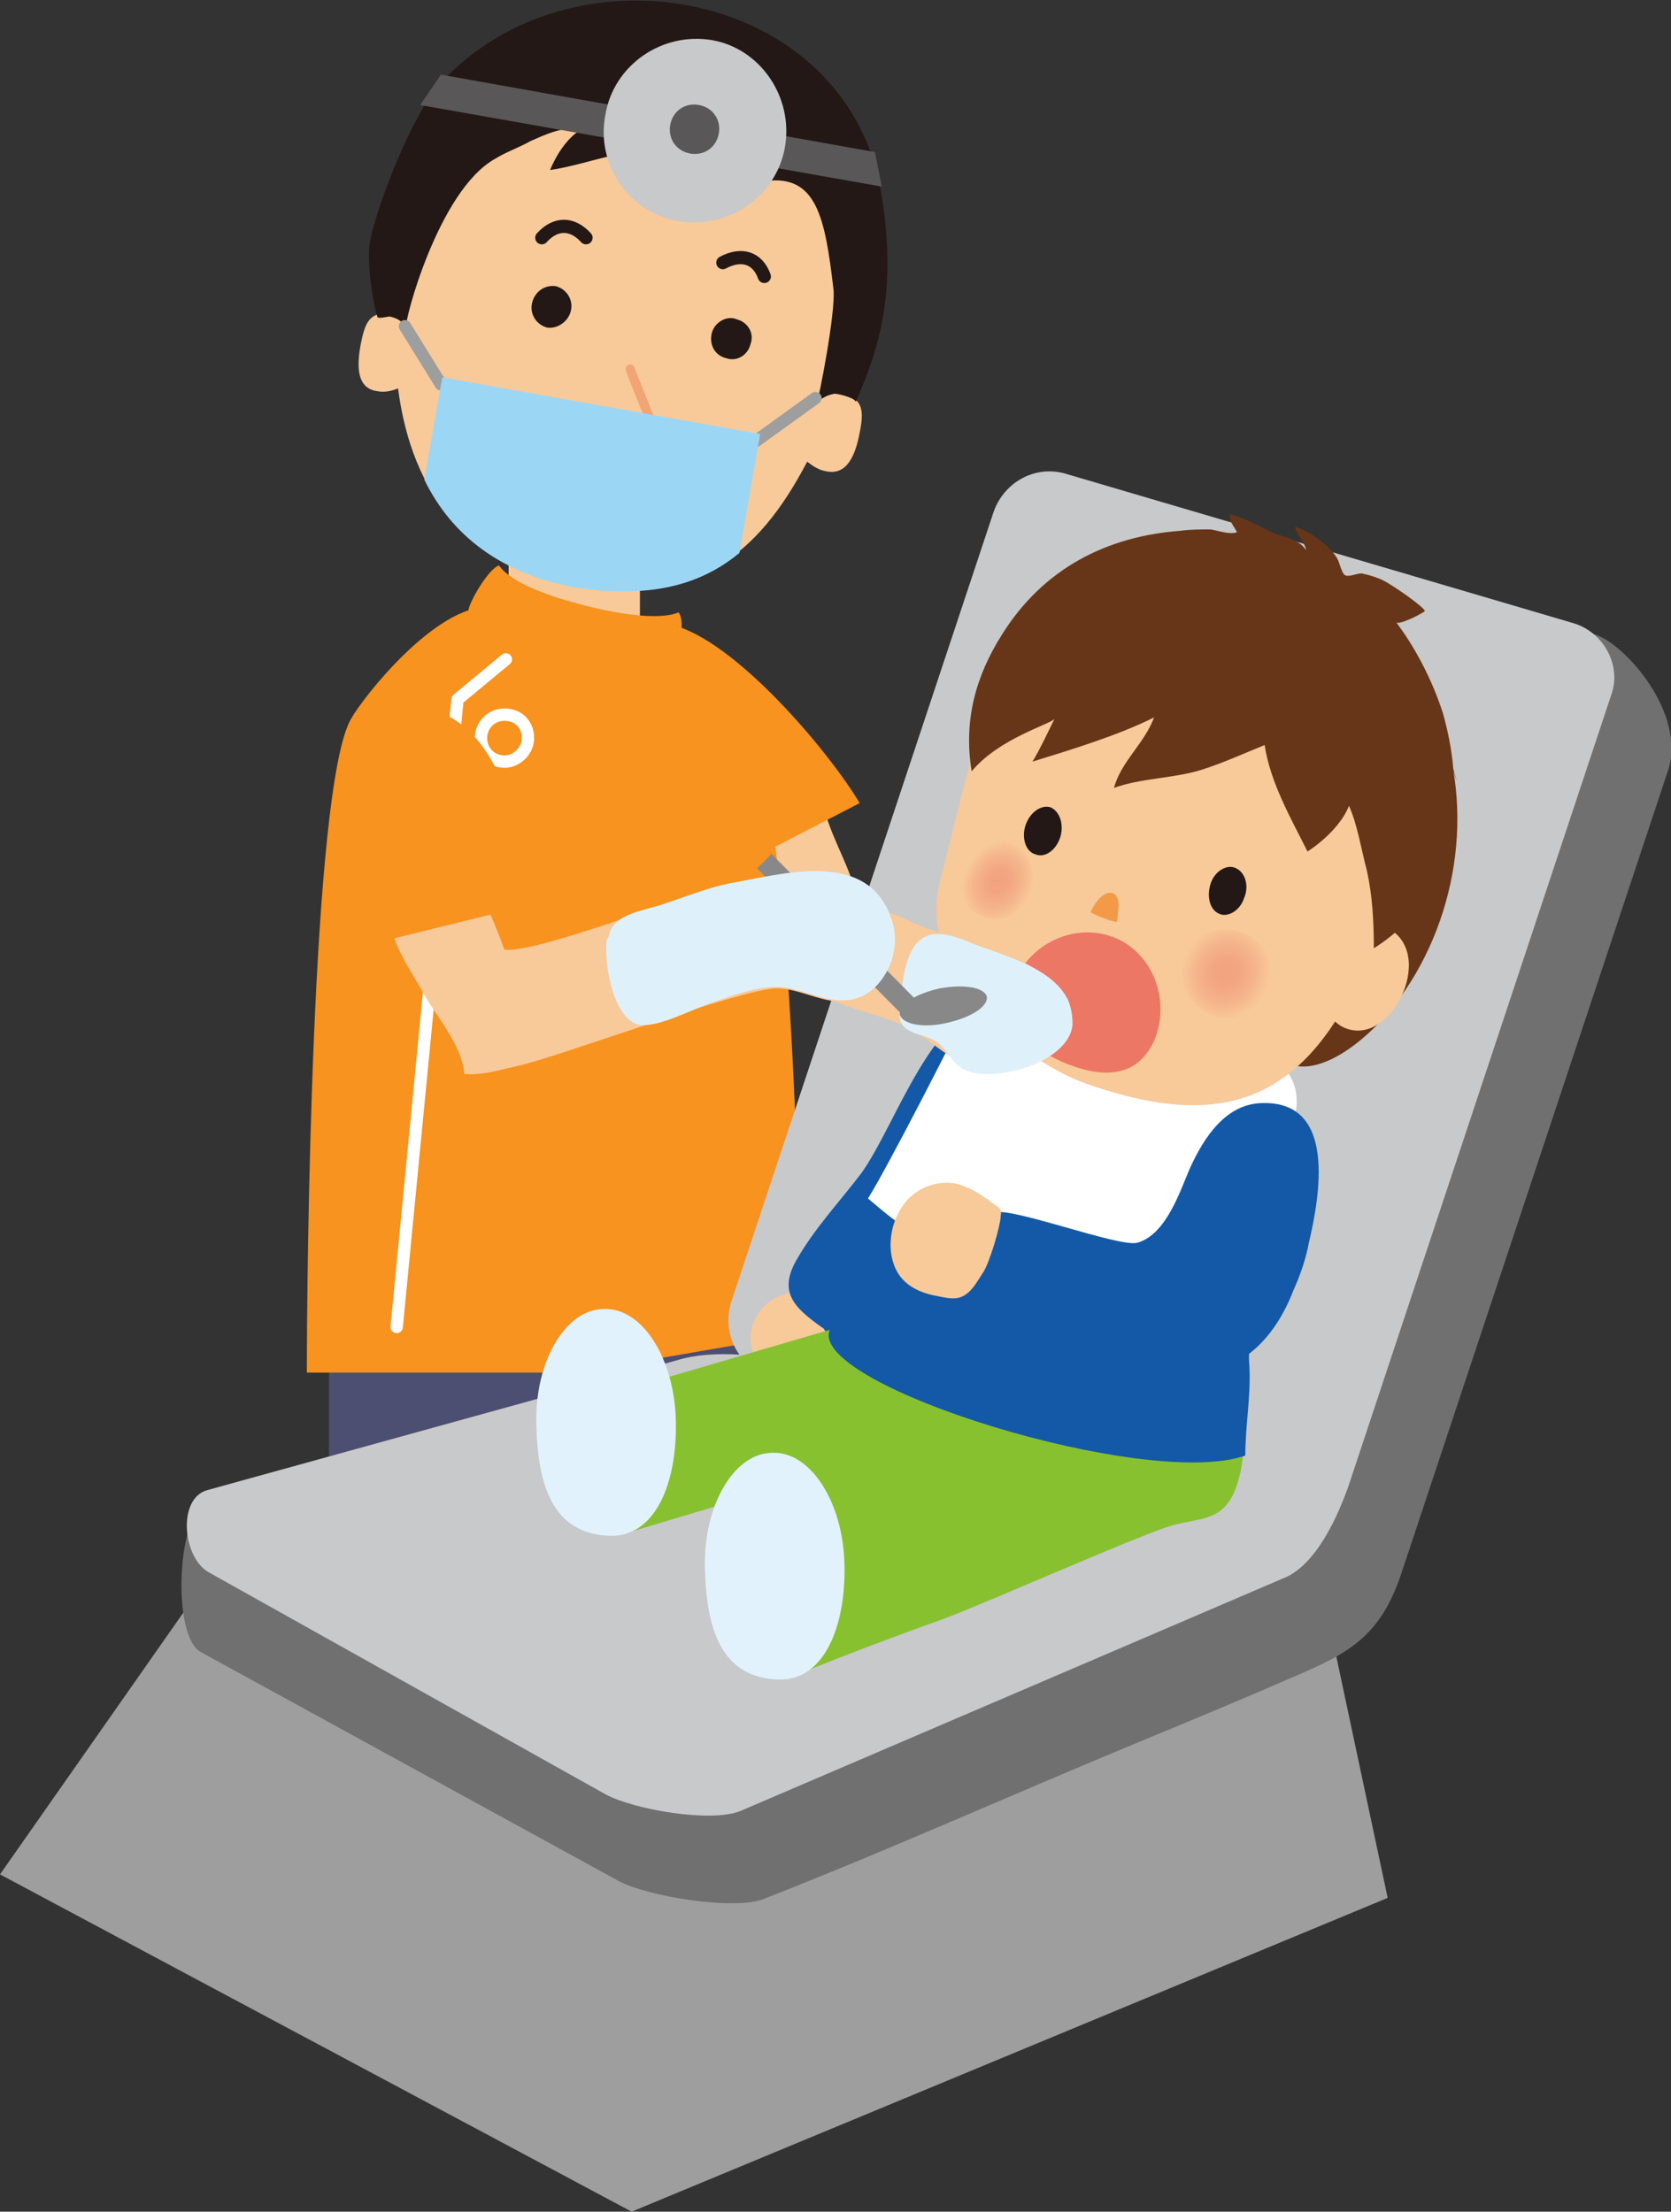 <?xml version="1.0" encoding="utf-8"?>
<!-- Generator: Adobe Illustrator 22.0.1, SVG Export Plug-In . SVG Version: 6.00 Build 0)  -->
<svg version="1.1" id="レイヤー_1" xmlns="http://www.w3.org/2000/svg" xmlns:xlink="http://www.w3.org/1999/xlink" x="0px"
	 y="0px" viewBox="0 0 120.9 160" style="enable-background:new 0 0 120.9 160;" xml:space="preserve">
<rect x="0" y="0" width="120.9" height="160" fill="#333333" stroke="none"/>
<style type="text/css">
	.st0{fill:#4C4E72;}
	.st1{fill:#F8C999;}
	.st2{fill:#F7931E;}
	.st3{fill:#231815;}
	.st4{fill:none;stroke:#F3A474;stroke-width:0.668;stroke-linecap:round;stroke-linejoin:round;stroke-miterlimit:10;}
	.st5{fill:none;stroke:#231815;stroke-width:0.953;stroke-linecap:round;stroke-linejoin:round;stroke-miterlimit:10;}
	.st6{fill:none;stroke:#EC7764;stroke-width:0.953;stroke-linecap:round;stroke-linejoin:round;}
	.st7{fill:none;stroke:#FFFFFF;stroke-width:0.893;stroke-linecap:round;stroke-linejoin:round;stroke-miterlimit:10;}
	.st8{fill:#595757;}
	.st9{fill:#C8C9CA;}
	.st10{fill:none;stroke:#9E9E9F;stroke-width:0.893;stroke-linecap:round;stroke-linejoin:round;stroke-miterlimit:10;}
	.st11{fill:#9BD7F5;}
	.st12{fill:#9E9E9F;}
	.st13{fill:#717071;}
	.st14{fill:#1359A7;}
	.st15{fill:#87C130;}
	.st16{fill:#FFFFFF;}
	.st17{fill:#673618;}
	.st18{fill:url(#SVGID_1_);}
	.st19{fill:url(#SVGID_2_);}
	.st20{fill:#F29A47;}
	.st21{fill:#EC7764;}
	.st22{fill:#E1F2FC;}
	.st23{fill:#DEF1FB;}
	.st24{fill:none;stroke:#888888;stroke-width:1.472;stroke-miterlimit:10;}
	.st25{fill:#888888;}
</style>
<g>
	<rect x="23.8" y="96.7" class="st0" width="32.9" height="18.6"/>
	<path class="st1" d="M59.4,57.2c0.2,2.2,1.4,4.2,2.1,6.1c0.8,2.4,2.4,2.4,4.7,3.4c3,1.4,9.5,2.4,11,5.7c1.1,2.4-0.1,5.1-2.1,6.5
		c-1.5,1-4.6,1.3-5.9-0.6c-0.6-0.9-0.2-1.7-0.9-2.6c-0.7-0.7-1.9-1.1-2.7-1.5c-2.3-1.1-4.6-1.9-7-2.6c-1.6-0.5-5-0.6-6.2-1.9
		c-1.5-1.7-1.6-6.2-1.7-8.4c0-3.4,0.8-3.6,4-4.2c1.8-0.3,4.1-0.3,5.4,1.2"/>
	<path class="st2" d="M48.2,48c0.4-0.5-0.9-0.3-0.2-0.6c1-0.4-0.3-2.4,0.6-2.2c4.6,1.1,11.4,9.2,13.6,12.9L50,64.4
		C48.8,60.8,45.2,51.8,48.2,48z"/>
	<rect x="36.8" y="37.3" class="st1" width="9.5" height="10"/>
	<path class="st1" d="M60.9,28.5c-0.2,0-0.4-0.1-0.7,0C62.4,13,56.9,11,47.9,9.1c-0.1,0-0.2,0-0.4-0.1C47.4,9,47.3,9,47.2,9
		c-9.1-1.4-16.6,3.8-18.3,13.9c-0.2-0.1-0.4-0.1-0.6-0.2c-1.6-0.2-1.9,0.7-2.2,2.2c-0.3,1.6-0.3,3.2,1.2,3.4c0.5,0.1,1,0,1.5-0.2
		c1,7.7,5.1,12.8,12.7,14.3c8.7,1.4,13.3-2.1,16.9-9c0.4,0.3,0.8,0.6,1.4,0.7c1.5,0.3,2.1-1.2,2.4-2.8
		C62.5,29.8,62.5,28.8,60.9,28.5z"/>
	<path class="st3" d="M61.9,29.1c1.7-3.8,3-8,1.9-14.9c-2.3-15-22.4-18.7-32-8.1c-1.9,2.1-4.4,8.4-5,11.2c-0.3,1.3,0.1,4.3,0.5,5.6
		c0,0.2,0.7,0,0.9,0c0.5,0.1,0.8,0.3,1.2,0.7c-0.2-0.2,2.3-9.8,6.4-12.1c0.8-0.5,1.7-0.8,2.6-1.3C39.1,9.9,40.9,9,42,9.4
		c-1,0.6-1.8,1.9-2.2,2.9c1.4-0.2,3-0.7,4.3-1c1.1-0.3,2.2-0.9,3.3-1.1c-0.1,0.8-1.2,2-1.7,2.6c0.8-0.2,2-0.4,2.8-0.7
		c0.8-0.3,1.9-0.7,2.6-0.6c-0.2-0.1-0.7,2.9-0.7,3.1c0.6,0.3,1.9-0.6,2.5-0.9c0.8-0.3,1.6-0.5,2.5-0.6c3.7-0.5,4.3,2.7,4.9,7.8
		c0.2,1.6-1.1,8.2-1.2,8.2c0.4-0.3,0.7-0.5,1.2-0.6C60.4,28.4,62,28.8,61.9,29.1z"/>
	<path class="st4" d="M45.6,26.7c0.3,0.9,1.3,3.2,1.4,3.6c0.1,0.4-0.8,0.9-1.1,1.2"/>
	<g>
		<path class="st5" d="M39.2,17.2c1-1.1,2.2-1.1,3.2,0"/>
		<path class="st3" d="M41.3,22.5c-0.2,0.8-1,1.3-1.7,1.2c-0.8-0.2-1.3-1-1.1-1.8c0.2-0.8,0.9-1.3,1.7-1.2
			C41,20.9,41.5,21.7,41.3,22.5"/>
		<path class="st5" d="M52.3,19c1.3-0.7,2.5-0.4,3,1"/>
		<path class="st3" d="M54.3,24.9c-0.2,0.8-1,1.3-1.8,1c-0.8-0.2-1.2-1-1-1.8c0.2-0.8,1.1-1.3,1.8-1C54.1,23.3,54.6,24.1,54.3,24.9"
			/>
	</g>
	<path class="st6" d="M47.1,36c0,0-1.4,1.8-4.7,1.2c-3.2-0.7-3.8-2.6-3.8-2.6"/>
	<path class="st2" d="M54,51.6c-1.2-2.5-3.5-5.9-7.3-5.8c-1.7,0-9.6-1.8-11.3-1.9c-3.9-0.1-9.1,6.5-10,8.1c-2.9,5-3.2,40.8-3.2,47.3
		h19.5l16.2-2.8C57.9,90,57.4,59,54,51.6z"/>
	<path class="st2" d="M49.1,44.3c-1.4,0.6-4.5,0.1-6.8-0.5c-2.4-0.6-5.3-1.6-6.2-2.9c-0.8,0.3-2.1,2.6-2.2,3.2
		c-0.5,1.9,3.7,2.7,7.4,3.7c3.7,1,7.2,1.4,7.7-0.4C49.1,46.7,49.6,45,49.1,44.3z"/>
	<polyline class="st7" points="36.6,47.7 33.1,50.6 28.7,96 	"/>
	<path class="st7" d="M38.2,53.4c0,0.9-0.8,1.7-1.7,1.7c-0.9,0-1.7-0.7-1.7-1.7c0-0.9,0.7-1.7,1.7-1.7
		C37.5,51.7,38.2,52.4,38.2,53.4z"/>
	<polygon class="st8" points="63.8,13.5 30.4,7.6 31.9,5.4 63.3,11 	"/>
	<g>
		<path class="st9" d="M56.8,10.6c-0.6,3.6-4.1,6-7.7,5.4c-3.6-0.6-6-4.1-5.3-7.7c0.6-3.6,4.1-6,7.7-5.4C55,3.5,57.4,7,56.8,10.6z"
			/>
		<path class="st8" d="M52,9.7c-0.2,1-1.1,1.6-2.1,1.4c-1-0.2-1.6-1.1-1.4-2.1c0.2-1,1.1-1.6,2.1-1.4C51.6,7.8,52.2,8.7,52,9.7z"/>
	</g>
	<line class="st10" x1="29.3" y1="23.6" x2="31.9" y2="27.8"/>
	<line class="st10" x1="59" y1="28.8" x2="54.7" y2="31.9"/>
	<path class="st11" d="M55,31.4l-23-4.1l-1.3,7.4c2,4.1,5.6,6.8,10.9,7.8c5.3,0.8,9-0.1,11.9-2.5L55,31.4z"/>
	<polygon class="st12" points="15.2,113.9 0,135.6 45.7,160 100.4,137.3 94.4,109.1 	"/>
	<path class="st13" d="M115.4,45.9l-34.7-6.6c-2.2-0.7-4.6,0.5-5.3,2.7L56,100.2c-0.3,1-0.3,2,0.1,2.8c-2-0.2-4.1-0.1-5.7,0.3
		l-35.3,5.3c-2.3,0.6-2.7,9.7-0.6,10.9l30.3,16.6c2.1,1.1,8.2,2.1,10.4,1.3c9.2-3.6,18.3-7.7,27.5-11.5c3.9-1.6,7.7-3.2,11.6-4.9
		c3.7-1.6,5.7-3,7.1-7.2l19.3-58.1C122,51.6,117.6,46.6,115.4,45.9z"/>
	<path class="st9" d="M113.9,45.1L77.2,34.3c-2.2-0.7-4.5,0.5-5.3,2.7l-19,57.2c-0.4,1.3-0.2,2.7,0.6,3.8c-1.6-0.1-3.2,0-4.5,0.4
		L15,107.8c-2.2,0.6-1.8,5,0.2,6l28.6,16c2,1.1,7.7,2.1,9.8,1.2l39.2-16.8c2.4-0.9,4-4.5,4.8-6.8l19-57.2
		C117.3,48.2,116.1,45.8,113.9,45.1z"/>
	<g>
		<path class="st1" d="M60.9,96.9c-0.1,1.8-1.6,3.2-3.4,3.2c-1.8-0.1-3.2-1.6-3.2-3.4c0.1-1.8,1.6-3.2,3.4-3.2
			C59.6,93.5,61,95.1,60.9,96.9z"/>
		<path class="st14" d="M60,96.4c-2.3-1.6-3.8-2.7-2.4-5.2c1.3-2.3,3.1-4.2,4.7-6.3c2.6-3.6,5-11.9,10.3-13c3.6-0.7,3,3.7,2.6,6.2
			c-0.5,3.4-2.9,6.5-4.5,9.7c-1.3,2.5-2.4,5.7-4.2,7.6c-1.4,1.5-5.9,3.2-7,0.5"/>
		<path class="st15" d="M57.8,121.1l-4.6-13.5c6.2-2.1,12.5-4.1,18.7-6.2c4-1.3,8.1-3.1,12.2-4c5.2-1.1,6.9,6,5.3,10.3
			c-0.9,2.3-2.4,2.1-4.4,2.6c-1.8,0.4-13.7,5.7-16.7,6.8C64.7,118.4,61.2,119.7,57.8,121.1z"/>
		<polygon class="st15" points="45,111 42.6,101.3 64.5,94.9 71.1,103.2 		"/>
		<path class="st14" d="M72.4,70.3c-1.6,3.5-3,7.3-4.6,10.9c-2.2,4.9-7.5,14.1-7.8,15.1c-1.2,4,23,11.5,30.1,9
			c0-2.2,0.4-4.2,0.3-6.4c-0.2-2,0.5-3.9,0.8-5.9c0.5-3.4,1.2-6.9,0.9-10.4c0,0-0.8-8.8-6-9.9C82,71.8,72.4,70.3,72.4,70.3z"/>
		<path class="st16" d="M82,73.3c-4.8-1.5-9.4-5.8-12.1-0.1c-0.7,1.5-5.7,11.3-7.1,13.5c2.7,2.3,3,2.4,6,3.6
			c2.7,1.1,5.8,3.3,8.6,3.8c4.3,0.8,8.5-1.9,11.2-5c1.8-2.1,4.9-6.3,5.2-9C94.3,74.8,85.4,74.4,82,73.3z"/>
		<path class="st14" d="M94.7,89.9c0.8-3.4,2-10.2-3.3-10.1c-2.7,0-4.3,2.5-5.3,4.7c-0.7,1.6-1.7,4.8-3.8,5.4
			c-1.3,0.4-9.9-2.9-10.5-2.1c-1,1.4-4.2,5.4-4.6,7.1c3,1.7,9,2.5,12.2,3.6c5.8,2,11.5,1.8,14.2-5.2C94.1,92.2,94.5,91,94.7,89.9z"
			/>
		<path class="st1" d="M71.1,92.1c-0.4,0.6-0.8,1.4-1.5,1.7c-0.6,0.3-1.5,0-2.1-0.1c-0.9-0.2-1.8-0.6-2.4-1.4
			c-1-1.4-0.8-3.5,0.1-4.9c0.8-1.3,2.3-2,3.8-1.8c1.1,0.2,2.1,0.9,2.9,1.5c0.4,0.3,0.6,0.3,0.5,0.9C72.4,88.6,71.6,91.4,71.1,92.1z"
			/>
		<path class="st17" d="M104,51.7c2.8,6.8,1.4,15.2-3.1,21c-2.4,3.1-7.6,7.2-9.7,1.9C89,69.1,89,61,91.7,55.6
			c1.3-2.6,5.1-11.7,9.2-8.8c1.2,0.9,2.1,2.7,2.8,3.9c1.1,1.9,1,4,1.7,5.8"/>
		<path class="st1" d="M100.1,67L100.1,67c3.6-10.3-0.2-19.5-8.7-23.3C86.4,41.5,80,43,75.9,46.3c-5.3,4.4-5.4,7.9-7.9,17.5
			c-1.7,6.2,5.3,12.7,10.6,14.6c7.7,2.7,13.6,2.3,18-4.5c0.2,0.2,0.5,0.4,0.8,0.5C100.8,75.7,104.1,68.6,100.1,67z"/>
		<path class="st17" d="M104.9,59.5c0.6-2.6,0.2-5.4-0.5-7.9c-0.8-2.5-2.1-4.9-3.4-6.6c0.1,0.3,1.9-0.6,2.1-0.8
			c-0.2-0.4-2.4-1.9-3-2.2c-0.4-0.2-1-0.4-1.5-0.5c-0.3-0.1-1,0.3-1.3,0.1c-0.2-0.1-0.4-0.9-0.5-1.1c-0.2-0.4-0.5-0.7-0.8-1
			c-0.7-0.6-1.4-1.1-2.3-1.4c0.1,0.6,0.7,1.1,0.8,1.7c-0.6-0.9-1.7-0.9-2.5-1.3c-1-0.5-1.9-1-3-1.3c-0.1,0.5,0.3,0.9,0.5,1.3
			c-0.5,0.2-1.3-0.1-1.9-0.2c-0.7,0-1.5,0-2.2,0.1c-5.3,0.4-9.9,2.7-12.9,7.5c-1.9,3-2.8,6.2-2.2,9.9c2-2.4,5.7-3.4,6-3.8
			c-0.6,1.2-1,2.1-1.6,3.1c2.9-0.9,6.2-1.9,8.8-3.2c-0.7,1.9-2.4,3.2-2.9,5.1c1.9-0.7,4.4-0.7,6.3-1.3c1.6-0.5,3.1-1.2,4.6-1.8
			c0.4,2.7,1.9,5.3,3.1,7.7c1.1-0.7,2.5-2,3-3.3c0.6,1.3,0.9,3.2,1.3,4.7c0.4,1.8,0.5,3.7,0.5,5.6C102.9,66.4,104,63.6,104.9,59.5z"
			/>
		<g>
			
				<radialGradient id="SVGID_1_" cx="-413.87" cy="140.312" r="3.214" gradientTransform="matrix(0.664 0.387 -0.472 0.838 413.274 106.378)" gradientUnits="userSpaceOnUse">
				<stop  offset="0" style="stop-color:#F2A280"/>
				<stop  offset="0.311" style="stop-color:#F3A683"/>
				<stop  offset="0.651" style="stop-color:#F5B48B"/>
				<stop  offset="1" style="stop-color:#F8C999"/>
			</radialGradient>
			<path class="st18" d="M74.4,65c-0.8,1.4-2.4,1.9-3.7,1.1c-1.3-0.7-1.7-2.5-0.9-3.8c0.8-1.4,2.4-1.9,3.7-1.1
				C74.7,61.9,75.1,63.7,74.4,65z"/>
			
				<radialGradient id="SVGID_2_" cx="-296.793" cy="164.124" r="3.216" gradientTransform="matrix(0.839 0.517 -0.554 0.931 428.622 71.001)" gradientUnits="userSpaceOnUse">
				<stop  offset="0" style="stop-color:#F2A280"/>
				<stop  offset="0.311" style="stop-color:#F3A683"/>
				<stop  offset="0.651" style="stop-color:#F5B48B"/>
				<stop  offset="1" style="stop-color:#F8C999"/>
			</radialGradient>
			<path class="st19" d="M91.7,72.2c-0.9,1.5-2.9,1.9-4.5,1c-1.6-1-2.2-3-1.3-4.5c0.9-1.5,2.9-1.9,4.5-1
				C92,68.6,92.6,70.7,91.7,72.2z"/>
		</g>
		<g>
			<path class="st3" d="M76.7,60.6c-0.3,0.9-1.1,1.5-1.8,1.2c-0.7-0.2-1-1.2-0.7-2.1c0.3-0.9,1.1-1.5,1.8-1.3
				C76.7,58.7,77,59.7,76.7,60.6"/>
			<path class="st3" d="M90,65c-0.3,0.9-1.2,1.4-1.8,1.1c-0.7-0.3-0.9-1.3-0.6-2.2c0.3-0.9,1.2-1.4,1.8-1.1
				C90.1,63.1,90.4,64.1,90,65"/>
		</g>
		<path class="st20" d="M80.8,66.4c0.6-2.3-1-2.4-1.9-0.4c0.6,0.3,1.3,0.6,1.9,0.7c0.2-0.7,0-2.9-1-1.6"/>
		<path class="st21" d="M83.5,75.3c-1.3,2.8-3.9,2.7-6.7,1.5c-2.8-1.3-4.6-3.2-3.3-6c1.3-2.8,4.6-4.1,7.3-2.9
			C83.5,69.1,84.7,72.5,83.5,75.3z"/>
		<path class="st22" d="M61.1,113.2c0.1,4.5-1.5,8.5-4.9,8.3c-4-0.2-5.1-3.6-5.2-8.1c-0.1-4.5,2.1-8.3,4.9-8.3
			C58.6,105,61,108.6,61.1,113.2z"/>
		<path class="st22" d="M48.9,102.8c0.1,4.5-1.5,8.5-4.9,8.3c-4-0.2-5.1-3.6-5.2-8.1c-0.1-4.5,2.1-8.3,4.9-8.3
			C46.5,94.6,48.8,98.3,48.9,102.8z"/>
	</g>
	<path class="st1" d="M33.9,63.9c1.1,0.5,2.2,3.8,2.6,4.8c2.4,0.3,13.9-4.3,16.3-4.7c3.6-0.6,10-2.6,11.7,2.6
		c0.7,1.9-0.1,4.3-1.8,5.4c-2.2,1.3-4.4-0.5-6.5-0.5c-2.5,0-15.9,5-18.7,5.6c-1.3,0.3-2.6,0.7-3.9,0.6c-0.2-2.2-2.1-4.2-3.1-6.1
		c-0.7-1.2-2.3-3.6-2.2-5C28.6,65.1,32.6,63.4,33.9,63.9z"/>
	<path class="st2" d="M27.7,52.2c0.5-0.4,1.2-0.7,1.9-0.9c1.1-0.2,1.9,0.1,2.8,0.5c4.3,2.1,5.3,9.4,6.6,13.5l-13.4,3.3
		C25.3,64.7,23.8,55.2,27.7,52.2z"/>
	<path class="st1" d="M66.2,66.8c3,1.4,6.9,1.7,9.5,3.9c3.5,2.9-1,7-4.5,6.7c-2.1-0.2-3.9-2.3-5.8-3.2c-3.2-1.5-9-1.6-6.5-6.3
		C60.6,64.6,63.5,65.5,66.2,66.8z"/>
	<path class="st23" d="M77.3,72.4c0.2,0.5,0.3,1.1,0.3,1.7c-0.2,2.8-5.9,4.4-8,3.2c-0.8-0.5-1.1-1.4-1.8-1.9
		c-0.8-0.6-2.1-0.5-2.6-1.4c-0.3-0.6,0-2.3,0.1-2.9c0.5-3.4,1.8-4.2,4.7-3C72,69,76.1,69.8,77.3,72.4z"/>
	<g>
		<line class="st24" x1="55.3" y1="62.3" x2="66.4" y2="73.5"/>
		<path class="st25" d="M71.4,72.1c0.1,0.7-1.1,1.5-2.9,1.9c-1.7,0.4-3.2,0.1-3.4-0.6c-0.1-0.7,1.1-1.5,2.9-1.9
			C69.7,71.2,71.2,71.4,71.4,72.1z"/>
	</g>
	<path class="st23" d="M44.1,67.5c0.5-1.5,2.6-1.6,4.2-2.2c1.5-0.5,3-1.1,4.5-1.4c3.6-0.6,10-2.6,11.7,2.6c0.7,1.9-0.1,4.3-1.8,5.4
		c-2.2,1.3-4.4-0.5-6.5-0.5c-1.5,0-3.2,0.6-4.6,1.1c-1.3,0.4-4.2,2-5.5,1.6c-1.8-0.6-2.4-4.5-2.2-6.1C44,67.8,44.1,67.7,44.1,67.5z"
		/>
</g>
</svg>
